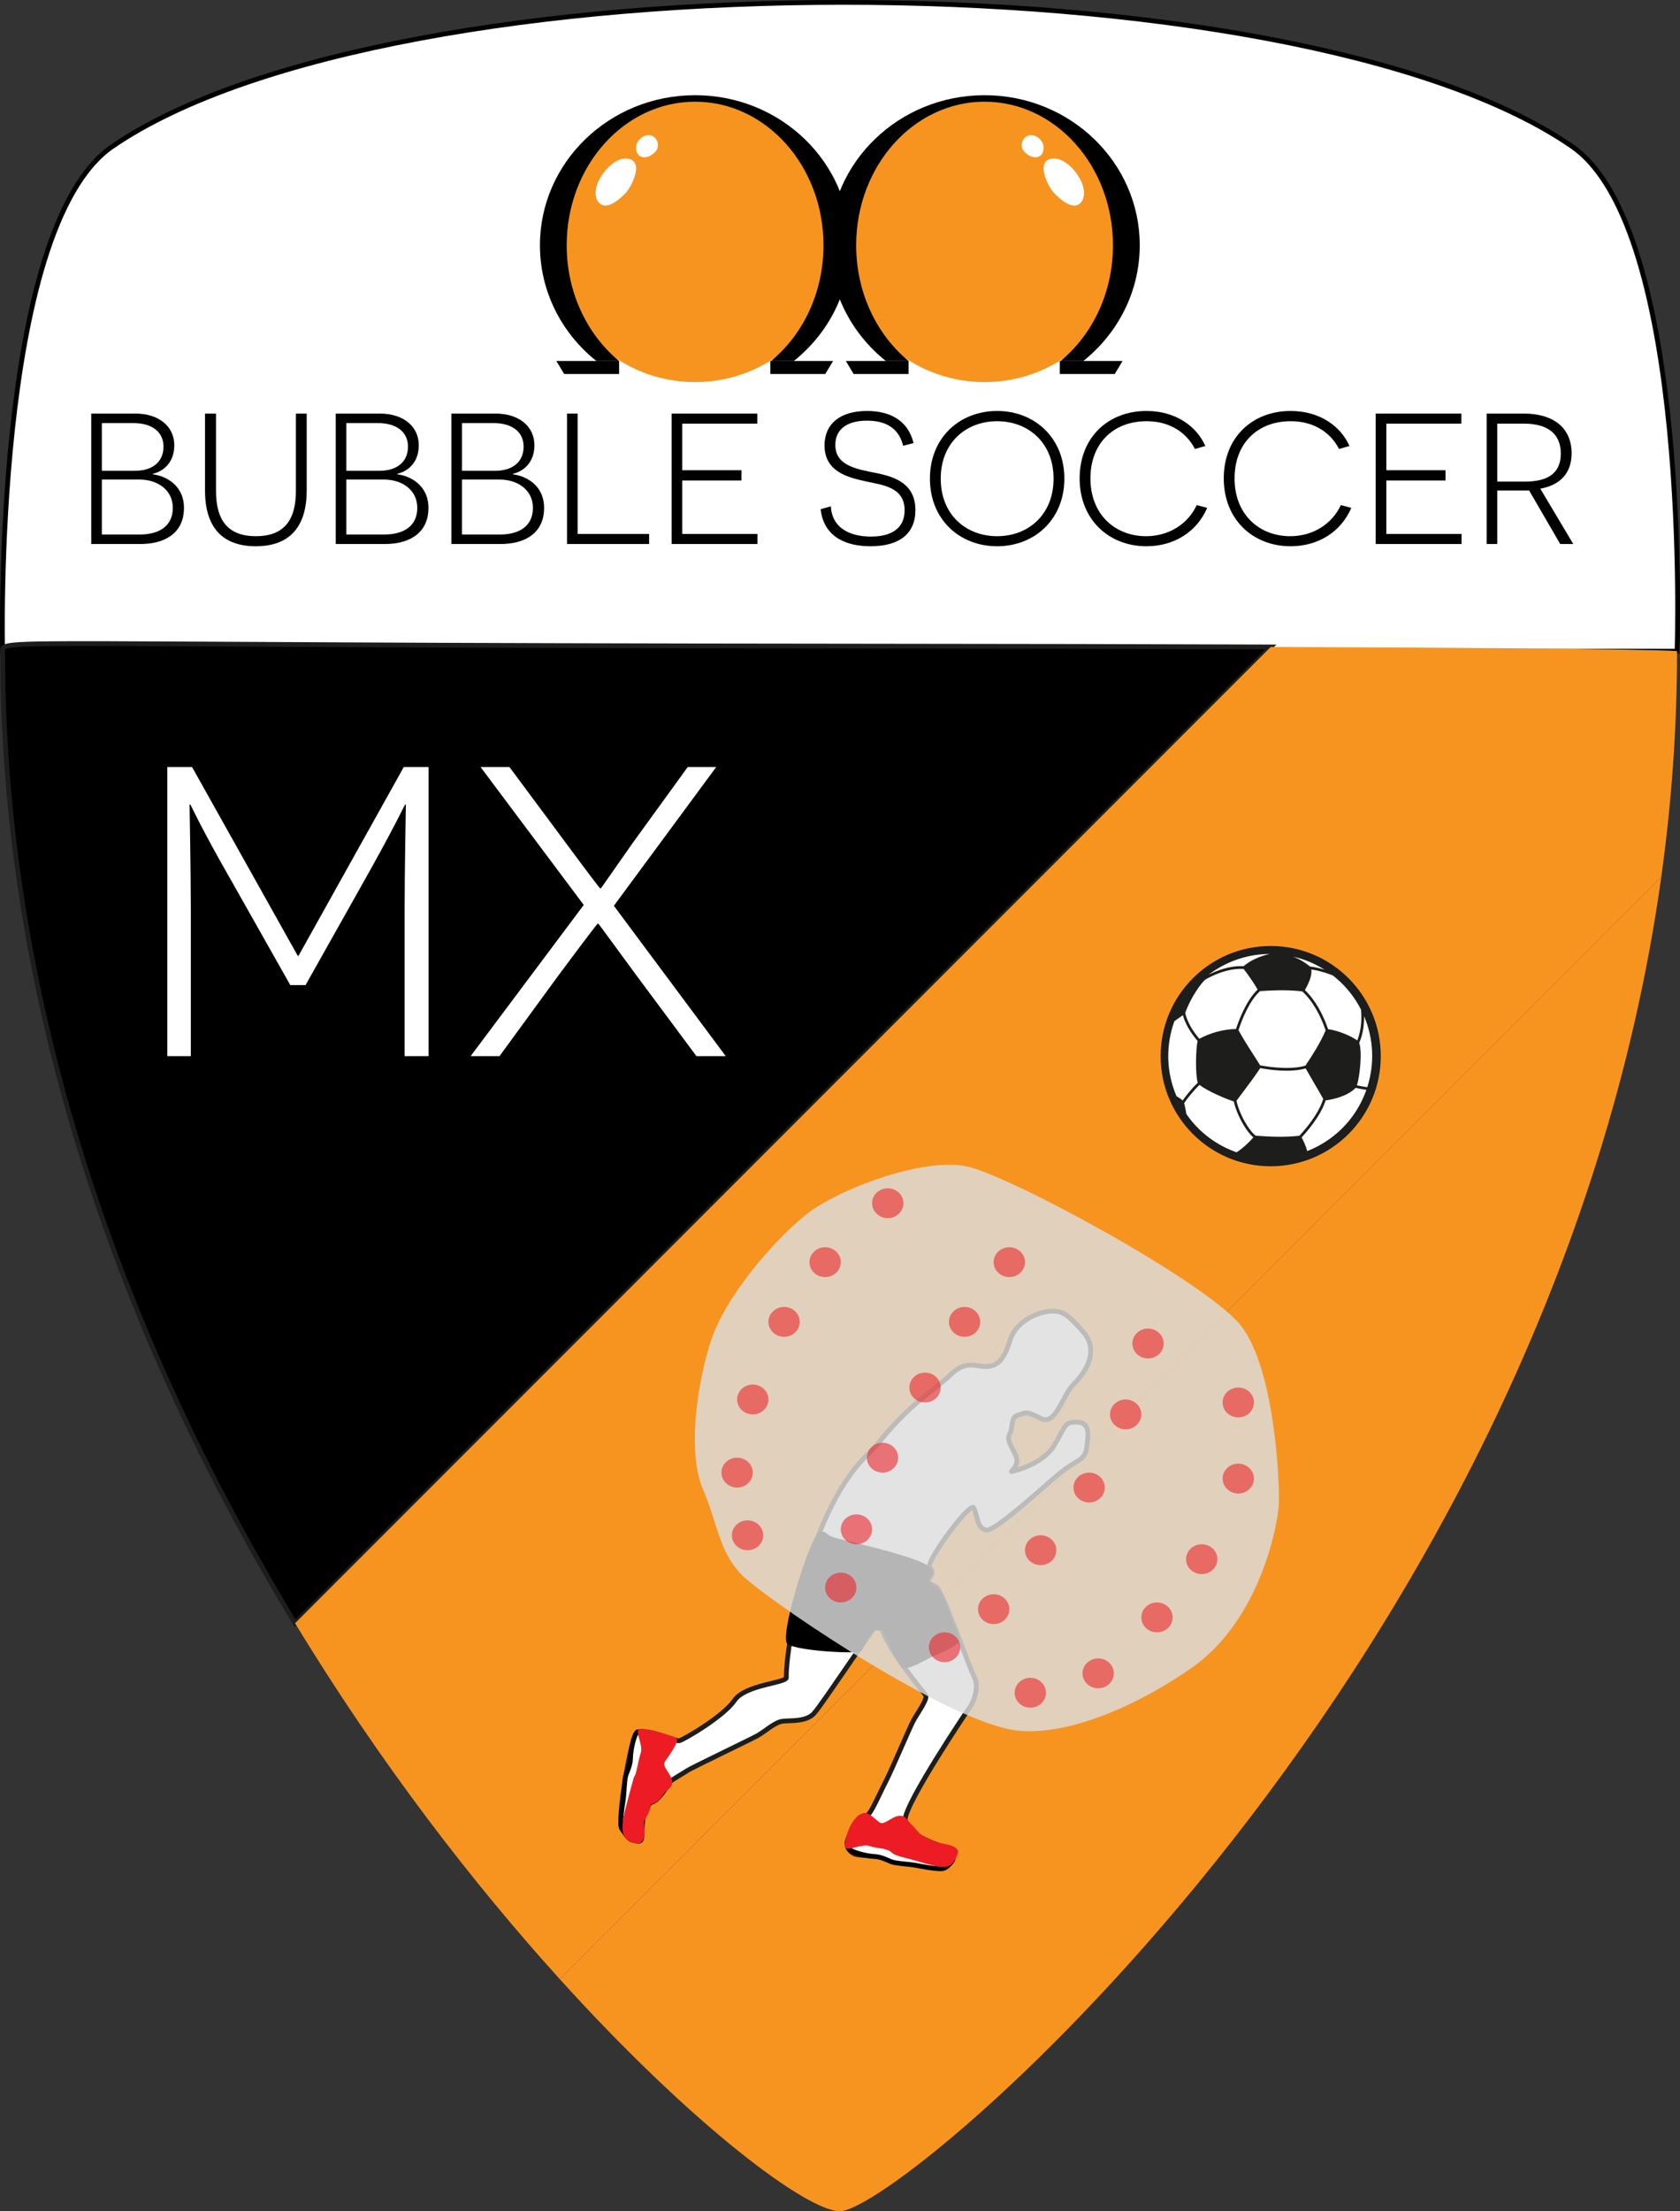 <!-- Generator: Adobe Illustrator 18.1.1, SVG Export Plug-In  -->
<svg version="1.1"
	 xmlns="http://www.w3.org/2000/svg" xmlns:xlink="http://www.w3.org/1999/xlink" xmlns:a="http://ns.adobe.com/AdobeSVGViewerExtensions/3.0/"
	 x="0px" y="0px" width="351.861px" height="462.81px" viewBox="0 0 351.861 462.81" enable-background="new 0 0 351.861 462.81"
	 xml:space="preserve">
<rect x="0" y="0" width="351.861" height="462.81" fill="#333333" stroke="none"/>
<defs>
</defs>
<g>
	<path fill="#FFFFFF" stroke="#000000" stroke-miterlimit="10" d="M351.244,136.292H0.547c0,0-2.165-88.418,23-105.645
		c58.582-40.105,247.3-40.284,305.697,0C354.296,47.928,351.244,136.292,351.244,136.292z"/>
	<g>
		<g>
			<circle fill="#F79420" cx="206.211" cy="50.004" r="29.972"/>
			<path fill="#FFFFFF" d="M226.446,37.95c-1.162-2.558-3.788-4.978-5.969-4.765c-3.659,0.36-1.147,5.512,0.111,7.02
				c1.308,1.428,4.519,4.401,6.066,1.785C227.294,40.906,227.107,39.406,226.446,37.95z"/>
			<g>
				<path fill="#FFFFFF" d="M215.777,28.282c-0.098,0.008-0.194,0.024-0.291,0.049c-1.249,0.306-1.921,2.023-1.205,3.09
					c0.707,1.056,2.365,2.013,3.569,1.193c0.605-0.447,0.783-1.286,0.704-1.995C218.407,29.335,217.048,28.173,215.777,28.282z"/>
			</g>
		</g>
		<g>
			<circle fill="#F79420" cx="145.581" cy="50.004" r="29.972"/>
			<path fill="#FFFFFF" d="M125.346,37.95c1.162-2.558,3.788-4.978,5.968-4.765c3.659,0.36,1.147,5.512-0.109,7.02
				c-1.308,1.428-4.52,4.401-6.067,1.785C124.498,40.906,124.685,39.406,125.346,37.95z"/>
			<g>
				<path fill="#FFFFFF" d="M136.014,28.282c0.098,0.008,0.195,0.024,0.291,0.049c1.251,0.306,1.922,2.023,1.206,3.09
					c-0.707,1.056-2.366,2.013-3.57,1.193c-0.606-0.447-0.785-1.286-0.704-1.995C133.385,29.335,134.743,28.173,136.014,28.282z"/>
			</g>
		</g>
		<g>
			<path fill="none" d="M233.105,51.333c0-16.594-12.04-30.048-26.894-30.048c-14.852,0-26.894,13.454-26.894,30.048
				c0,9.941,4.323,18.749,10.98,24.218h31.83C228.783,70.081,233.105,61.274,233.105,51.333z"/>
			<path d="M179.317,51.333c0-16.594,12.041-30.048,26.894-30.048c14.854,0,26.894,13.454,26.894,30.048
				c0,9.941-4.322,18.749-10.978,24.218h4.774c7.21-5.76,11.806-14.47,11.806-24.218c0-17.344-14.549-31.406-32.495-31.406
				c-17.946,0-32.493,14.062-32.493,31.406c0,9.748,4.594,18.458,11.805,24.218h4.773C183.64,70.081,179.317,61.274,179.317,51.333z
				"/>
			<polygon points="178.79,78.281 190.297,78.281 190.297,75.551 177.149,75.551 			"/>
			<polygon points="233.474,78.281 221.967,78.281 221.967,75.551 235.115,75.551 			"/>
		</g>
		<g>
			<path fill="none" d="M172.475,51.333c0-16.594-12.042-30.048-26.895-30.048c-14.853,0-26.894,13.454-26.894,30.048
				c0,9.941,4.322,18.749,10.979,24.218h31.829C168.152,70.081,172.475,61.274,172.475,51.333z"/>
			<path d="M118.687,51.333c0-16.594,12.041-30.048,26.894-30.048c14.852,0,26.895,13.454,26.895,30.048
				c0,9.941-4.323,18.749-10.98,24.218h4.774c7.21-5.76,11.805-14.47,11.805-24.218c0-17.344-14.547-31.406-32.493-31.406
				c-17.947,0-32.495,14.062-32.495,31.406c0,9.748,4.595,18.458,11.806,24.218h4.774C123.009,70.081,118.687,61.274,118.687,51.333
				z"/>
			<polygon points="118.158,78.281 129.666,78.281 129.666,75.551 116.518,75.551 			"/>
			<polygon points="172.843,78.281 161.336,78.281 161.336,75.551 174.483,75.551 			"/>
		</g>
	</g>
	<g>
		<path stroke="#1D1D1B" stroke-miterlimit="10" d="M174.737,135.227c-175.349-0.129-174.188-1.616-174.188,1.064
			c0,78.031,27.728,148.281,61.252,203.452l204.336-204.335C242.708,135.321,212.836,135.255,174.737,135.227z"/>
		<path fill="#F79420" d="M117.244,414.246c28.019,30.943,51.869,48.564,58.655,48.564c13.187,0,149.039-114.25,172.042-279.261
			L117.244,414.246z"/>
		<path fill="#F79420" d="M351.244,136.292c0,0-0.739-0.573-85.108-0.884L61.8,339.743c17.942,29.528,37.543,54.733,55.443,74.502
			l230.697-230.697C350.078,168.217,351.244,152.448,351.244,136.292z"/>
	</g>
	<g>
		<path fill="#FFFFFF" stroke="#1D1D1B" stroke-miterlimit="10" d="M130.206,382.545c0.406,0.893,1.367,2.357,2.121,2.545
			c0.754,0.189,1.98,0.754,2.074-0.424c0.094-1.178,0.094-4.525,0.566-4.855c0.471-0.33,0.707-2.498,1.508-2.592
			c0.801-0.094,1.838-1.367,2.309-1.98s1.367-2.074,1.65-2.404s2.875-1.791,3.535-2.262c0.66-0.471,12.961-6.363,14.611-7.258
			c1.65-0.896,3.676-2.875,5.373-3.064c1.697-0.189,4.713,0.141,6.41-1.508c1.697-1.65,14.092-20.832,14.705-20.125
			c0.613,0.707-4.417-0.179,8.779,16.135c0.588,0.727-1.71,3.849-2.511,5.31c-0.801,1.461-4.477,10.227-5.844,12.867
			c-1.367,2.639-3.016,6.598-3.865,7.023c-0.848,0.424-1.273,0-1.932,0.943s-2.309,3.865-2.309,4.902s0.707,1.838,1.65,2.262
			c0.943,0.424,7.117,0.566,9.002,0.613c1.885,0.047,11.359,0.471,11.453,0c0.094-0.471,1.163-1.178-0.432-1.65
			c-1.595-0.471-9.466-2.828-9.466-6.221c0-3.393,13.055-22.859,13.621-23.613c0.566-0.754,1.98-4.053,0.848-6.174
			s-6.693-18.193-8.059-18.947c-1.367-0.754-2.215-0.707-1.602-1.461c0.613-0.754,1.273-1.414,0.33-2.545
			c-0.943-1.131,8.389-13.715,9.191-12.49c0.801,1.225,0.611,4.572,2.78,4.666s13.763-10.887,16.402-12.773
			c2.639-1.885,4.148-1.96,4.477-4.397c0.33-2.437,0.895-5.265-1.885-5.406c-2.781-0.141-2.451,0.754-4.855,4.807
			c-2.404,4.053-8.531,5.42-8.955,5.514s1.838-1.225,0.848-3.346c-0.99-2.121-1.98-3.299-1.225-4.619
			c0.754-1.32,0.047-3.346,1.697-3.818s1.461-1.037,4.713,0.66c3.252,1.697,4.489-4.742,7.034-7.24
			c2.545-2.498,5.302-6.99,1.909-10.855c-3.393-3.865-4.371-4.34-6.492-4.34c-2.121,0-7.447,1.555-8.861,6.221
			c-1.414,4.666-3.111,5.373-5.137,5.373s-4.163-1.367-7.313,1.744c-3.15,3.111-8.418,5.843-15.377,14.62
			c-1.626,2.051-7.097,5.411-12.611,19.88s-6.551,27.572-6.363,28.797c0.189,1.225-8.578,1.461-10.887,4.855
			c-2.309,3.393-10.84,8.342-11.594,8.436c-0.754,0.094-7.682-2.969-8.908-1.602C132.091,364.117,129.263,380.471,130.206,382.545z"
			/>
		<path d="M164.738,343.82c0.617,1.684,15.03,2.454,15.637,1.746c0.607-0.709,2.2-4.544,3.111-4.342s1.251-0.086,1.251-0.389
			c0-0.304,3.014,7.569,4.214,8.204c1.359,0.72,5.646-2.139,6.875-2.567c1.447-0.504,6.12-2.632,5.108-3.746
			c-1.012-1.113-2.791-9.238-4.716-10.449c-3.9-2.454,0.543-1.758-1.49-4.215c-1.793-2.167-18.151-5.661-20.074-6.268
			c-1.923-0.607-1.206-1.308-2.927-1.207S163.625,340.783,164.738,343.82z"/>
		<path opacity="0.67" fill="#B2B2B2" d="M154.935,329.204c4.012,4.484,40.474,29.424,56.448,32.735
			c8.866,1.837,23.198-2.578,37.89-12.63c14.692-10.052,18.3-30.157,18.558-34.281c0.258-4.124-0.773-28.611-7.99-37.632
			c-7.217-9.021-47.942-31.143-57.221-33.228s-27.322,4.875-33.766,10.03c-6.444,5.155-16.964,16.966-20.057,26.761
			c-3.093,9.795-4.687,23.449-1.594,30.692C150.296,318.894,150.554,324.307,154.935,329.204z"/>
		<path opacity="0.46" fill="#FFFFFF" d="M154.935,329.204c4.012,4.484,40.474,29.424,56.448,32.735
			c8.866,1.837,23.198-2.578,37.89-12.63c14.692-10.052,18.3-30.157,18.558-34.281s-0.773-28.611-7.99-37.632
			c-7.217-9.021-47.942-31.143-57.221-33.228c-9.279-2.084-27.322,4.875-33.766,10.03c-6.444,5.155-16.964,16.966-20.057,26.761
			s-4.687,23.449-1.594,30.692S150.554,324.307,154.935,329.204z"/>
		<g opacity="0.57">
			<ellipse fill="#ED1C24" cx="184.84" cy="305.098" rx="3.28" ry="3.124"/>
			<ellipse fill="#ED1C24" cx="157.662" cy="292.915" rx="3.28" ry="3.124"/>
			<ellipse fill="#ED1C24" cx="193.743" cy="290.416" rx="3.28" ry="3.124"/>
			<ellipse fill="#ED1C24" cx="202.021" cy="276.671" rx="3.28" ry="3.124"/>
			<ellipse fill="#ED1C24" cx="164.222" cy="276.671" rx="3.28" ry="3.124"/>
			<ellipse fill="#ED1C24" cx="172.813" cy="264.175" rx="3.28" ry="3.124"/>
			<ellipse fill="#ED1C24" cx="211.393" cy="264.175" rx="3.28" ry="3.124"/>
			<ellipse fill="#ED1C24" cx="185.933" cy="251.836" rx="3.28" ry="3.124"/>
			<ellipse fill="#ED1C24" cx="179.373" cy="320.093" rx="3.28" ry="3.124"/>
			<ellipse fill="#ED1C24" cx="154.382" cy="308.222" rx="3.28" ry="3.124"/>
			<ellipse fill="#ED1C24" cx="176.093" cy="332.276" rx="3.28" ry="3.124"/>
			<ellipse fill="#ED1C24" cx="156.569" cy="321.343" rx="3.28" ry="3.124"/>
			<ellipse fill="#ED1C24" cx="197.827" cy="344.771" rx="3.28" ry="3.124"/>
			<ellipse fill="#ED1C24" cx="215.789" cy="354.299" rx="3.28" ry="3.124"/>
			<ellipse fill="#ED1C24" cx="230.003" cy="350.238" rx="3.28" ry="3.124"/>
			<ellipse fill="#ED1C24" cx="242.319" cy="338.524" rx="3.28" ry="3.124"/>
			<ellipse fill="#ED1C24" cx="251.691" cy="326.341" rx="3.28" ry="3.124"/>
			<ellipse fill="#ED1C24" cx="259.345" cy="309.472" rx="3.28" ry="3.124"/>
			<ellipse fill="#ED1C24" cx="259.345" cy="293.54" rx="3.28" ry="3.124"/>
			<ellipse fill="#ED1C24" cx="208.113" cy="336.806" rx="3.28" ry="3.124"/>
			<ellipse fill="#ED1C24" cx="217.953" cy="324.466" rx="3.28" ry="3.124"/>
			<ellipse fill="#ED1C24" cx="228.106" cy="311.346" rx="3.28" ry="3.124"/>
			<ellipse fill="#ED1C24" cx="235.759" cy="296.039" rx="3.28" ry="3.124"/>
			<ellipse fill="#ED1C24" cx="240.445" cy="281.201" rx="3.28" ry="3.124"/>
		</g>
		<g>
			<path fill="#FFFFFF" stroke="#000000" stroke-miterlimit="10" d="M133.455,362.517c-0.774,0.752-1.395,4.05-1.395,5.426
				c0,1.376-0.64,2.659-0.97,3.595s-0.351,3.671-0.516,4.882c-0.165,1.211-0.881,5.394-0.385,6.275
				c0.495,0.881,1.813,1.926,2.202,1.706c0.389-0.22-0.055-11.338,1.046-12.494s2.312-8.256,1.651-8.311
				C134.427,363.539,133.817,362.165,133.455,362.517z"/>
			<path fill="#ED1C24" d="M133.076,385.778c2.504,0.56,1.836-3.474,1.781-4.245s1.059-1.374,1.459-3.811
				c0.07-0.424,0.878,0.445,2.735-2.295c0.7-1.033,1.926-1.211,1.706-2.697c-0.22-1.486-2.147-3.027-1.541-3.963
				c0.605-0.936,3.252-4.36,2.427-4.965c-0.826-0.605-7.302-2.439-7.907-1.779c-0.605,0.66,0.967,3.331,0.472,4.817
				c-0.495,1.486-0.8,3.844-1.296,5c-0.495,1.156-0.733,2.29-1.346,4.522C129.757,382.945,129.789,385.043,133.076,385.778z"/>
		</g>
		<g>
			<path fill="#FFFFFF" stroke="#000000" stroke-miterlimit="10" d="M177.77,386.969c0.722,0.801,3.994,1.547,5.369,1.599
				s2.633,0.74,3.555,1.105s3.655,0.49,4.859,0.701c1.204,0.211,5.357,1.084,6.256,0.623c0.899-0.462,1.993-1.738,1.788-2.135
				c-0.205-0.397-11.332-0.374-12.446-1.518s-8.163-2.623-8.243-1.965S177.433,386.594,177.77,386.969z"/>
			<path fill="#ED1C24" d="M200.565,388.017c0.739-1.957-3.719-2.132-4.429-2.436c-2.007-0.858-2.492-1.163-3.229-1.581
				c-0.374-0.212-1.12-1.272-2.024-2.133c-0.904-0.86-1.137-1.971-2.63-1.807c-1.493,0.164-3.106,2.03-4.018,1.39
				c-0.912-0.64-2.245-2.169-3.254-1.997c-2.985,0.51-4.492,6.684-3.855,7.314s3.528-0.937,4.994-0.385
				c1.466,0.551,3.909,0.39,4.692,1.374c0.521,0.655,2.511,0.981,4.723,1.627C198.087,391.294,199.233,391.544,200.565,388.017z"/>
		</g>
	</g>
	<g>
		<rect x="15.873" y="92.026" fill="none" width="320.046" height="40.534"/>
		<path d="M32.019,99.278c2.535,0.312,6.514,2.146,6.514,7.06c0,4.758-3.394,7.527-9.166,7.527H19.11V86.564h9.243
			c5.031,0,8.151,2.769,8.151,6.63c0,3.744-2.418,5.499-4.485,5.968V99.278z M28.314,98.538c3.433,0,5.929-1.717,5.929-5.07
			c0-3.004-2.341-4.914-6.279-4.914h-6.631v9.984H28.314z M29.289,111.875c4.095,0,6.902-1.794,6.902-5.577
			c0-3.822-3.275-5.928-6.98-5.928h-7.879v11.505H29.289z"/>
		<path d="M64.233,102.671c0,7.605-3.588,11.661-10.647,11.661c-7.098,0-10.647-4.056-10.647-11.661V86.564h2.302v16.186
			c0,6.279,2.613,9.478,8.346,9.478c5.772,0,8.386-3.198,8.386-9.478V86.564h2.262V102.671z"/>
		<path d="M83.225,99.278c2.535,0.312,6.514,2.146,6.514,7.06c0,4.758-3.394,7.527-9.166,7.527H70.316V86.564h9.243
			c5.031,0,8.151,2.769,8.151,6.63c0,3.744-2.418,5.499-4.485,5.968V99.278z M79.52,98.538c3.433,0,5.929-1.717,5.929-5.07
			c0-3.004-2.341-4.914-6.279-4.914h-6.631v9.984H79.52z M80.494,111.875c4.096,0,6.903-1.794,6.903-5.577
			c0-3.822-3.275-5.928-6.98-5.928h-7.879v11.505H80.494z"/>
		<path d="M107.444,99.278c2.535,0.312,6.514,2.146,6.514,7.06c0,4.758-3.394,7.527-9.166,7.527H94.534V86.564h9.243
			c5.031,0,8.151,2.769,8.151,6.63c0,3.744-2.418,5.499-4.485,5.968V99.278z M103.739,98.538c3.433,0,5.929-1.717,5.929-5.07
			c0-3.004-2.341-4.914-6.279-4.914h-6.631v9.984H103.739z M104.713,111.875c4.096,0,6.903-1.794,6.903-5.577
			c0-3.822-3.275-5.928-6.98-5.928h-7.879v11.505H104.713z"/>
		<path d="M118.753,86.564h2.223v25.194h14.977v2.106h-17.199V86.564z"/>
		<path d="M140.671,86.564h17.94v2.105h-15.718v9.751h12.402v2.145h-12.402v11.193h15.757v2.106h-17.979V86.564z"/>
		<path d="M174.016,105.987c0.234,4.445,3.861,6.318,8.386,6.318c4.407,0,7.06-1.795,7.06-5.5c0-4.992-4.876-5.304-8.269-6.084
			c-3.744-0.819-8.503-2.067-8.503-7.488c0-4.524,3.276-7.215,8.893-7.215c4.953,0,8.619,2.066,9.75,6.708l-2.184,0.585
			c-0.78-3.315-3.159-5.266-7.566-5.266c-4.368,0-6.63,1.95-6.63,5.07c0,3.979,3.666,4.914,7.566,5.694
			c4.095,0.78,9.204,1.911,9.204,7.956c0,5.031-3.472,7.566-9.399,7.566c-4.524,0-9.75-1.521-10.452-7.761L174.016,105.987z"/>
		<path d="M208.843,86.018c7.839,0,14.079,5.616,14.079,14.157s-6.24,14.157-14.079,14.157c-7.878,0-14.08-5.616-14.08-14.157
			S200.965,86.018,208.843,86.018z M208.843,112.227c6.552,0,11.817-4.524,11.817-12.052c0-7.488-5.266-12.013-11.817-12.013
			c-6.592,0-11.817,4.563-11.817,12.013C197.026,107.664,202.251,112.227,208.843,112.227z"/>
		<path d="M252.835,106.298c-2.185,5.07-6.981,8.034-12.715,8.034c-7.878,0-14.002-5.577-14.002-14.196
			c0-8.658,6.046-14.118,14.002-14.118c6.318,0,10.608,3.393,12.324,7.332l-2.184,0.624c-0.897-1.794-3.666-5.812-10.141-5.812
			c-6.864,0-11.739,4.563-11.739,11.974c0,7.527,5.148,12.091,11.661,12.091c4.681,0,8.697-2.457,10.608-6.514L252.835,106.298z"/>
		<path d="M283.021,106.298c-2.185,5.07-6.981,8.034-12.715,8.034c-7.878,0-14.002-5.577-14.002-14.196
			c0-8.658,6.046-14.118,14.002-14.118c6.318,0,10.608,3.393,12.324,7.332l-2.184,0.624c-0.897-1.794-3.666-5.812-10.141-5.812
			c-6.864,0-11.739,4.563-11.739,11.974c0,7.527,5.148,12.091,11.661,12.091c4.681,0,8.697-2.457,10.608-6.514L283.021,106.298z"/>
		<path d="M288.128,86.564h17.94v2.105h-15.718v9.751h12.402v2.145h-12.402v11.193h15.757v2.106h-17.979V86.564z"/>
		<path d="M320.265,102.671c-0.624,0-2.185,0-2.809,0h-3.861v11.193h-2.223V86.564h7.8c6.24,0,9.984,3.042,9.984,8.307
			c0,4.329-2.535,6.67-6.552,7.411l6.903,11.583h-2.73L320.265,102.671z M319.407,100.799c4.407,0,7.488-1.482,7.488-5.851
			c0-4.329-2.964-6.279-7.723-6.279h-5.577v12.13H319.407z"/>
	</g>
	<g>
		<path fill="#FFFFFF" d="M84.745,190.361c0-7.866,0.26-21.871,0.26-21.958h-0.173c-0.087,0.087-2.249,4.756-8.386,15.648
			l-12.449,22.131h-3.199l-12.362-21.871c-6.396-11.152-8.472-15.821-8.559-15.908h-0.173c0,0.087,0.26,14.091,0.26,21.958v30.689
			h-4.927v-60.513h5.186l22.131,39.506h0.173l22.044-39.506h5.186v60.513h-5.013V190.361z"/>
		<path fill="#FFFFFF" d="M133.582,204.539c-5.877-7.953-8.212-11.239-8.299-11.239h-0.087c-0.084,0-2.593,3.286-8.643,11.412
			l-11.931,16.338h-6.05l23.687-31.64l-21.613-28.873h6.052l11.756,15.819c5.189,7.002,7.176,9.596,7.262,9.596h0.087
			c0.087,0,1.903-2.68,6.829-9.682l11.412-15.732h5.966l-21.44,29.047l23.427,31.467h-6.137L133.582,204.539z"/>
	</g>
	<g>
		<g>
			<circle fill="#1D1D1B" stroke="#1D1D1B" stroke-miterlimit="10" cx="266.137" cy="221.051" r="22.553"/>
			<path fill="#FFFFFF" d="M284.673,218.286c0.673,1.843,0.126,6.989-0.473,8.884c0.738,0.161,1.459,0.289,2.163,0.387
				c1.531-4.756,1.389-10.034-0.669-14.872C285.714,214.255,285.529,216.343,284.673,218.286z M277.612,215.6
				c-0.076-0.227-0.197-0.59-0.375-1.046c-0.307-0.799-0.828-2.018-1.565-3.298c-0.872-1.511-1.847-2.77-2.903-3.741
				c-2.328-0.304-5.234-0.326-8.879-0.062c-2.262,2.048-3.794,6.074-4.349,7.721c-0.056,0.165-0.107,0.315-0.148,0.449
				c0.185,0.332,0.379,0.674,0.572,1.011c0.877,1.519,1.716,2.825,2.527,4.087c0.495,0.769,0.967,1.495,1.429,2.252
				c0.152,0.03,0.421,0.081,0.779,0.138c0.853,0.141,1.708,0.244,2.542,0.316c1.749,0.146,4.232,0.199,6.172-0.388
				c1.455-2.174,3.09-4.704,4.222-7.359C277.63,215.656,277.619,215.628,277.612,215.6z M285.695,212.683
				c-0.014-0.03-0.027-0.059-0.037-0.087c0.011,0.03,0.024,0.06,0.036,0.089L285.695,212.683z M262.994,237.702
				c2.829,0.214,5.893,0.366,9.148,0.019c0.115-0.121,0.302-0.323,0.536-0.589c0.389-0.435,0.982-1.13,1.615-1.97
				c0.995-1.319,2.286-3.273,2.85-5.16c-0.214-0.377-0.456-0.803-0.742-1.299c-0.362-0.628-0.748-1.288-1.14-1.963
				c-0.605-1.04-1.226-2.106-1.801-3.114c-3.341,0.951-7.94,0.23-9.518-0.067c-1.161,1.778-2.498,3.539-3.785,5.246
				c-0.393,0.517-0.796,1.05-1.191,1.577c0.274,1.327,0.952,3.009,1.824,4.523l0.002,0.003l-0.102,0.06l0.004,0.006l0.102-0.058
				C261.539,236.203,262.334,237.213,262.994,237.702z M273.294,207.223c1.047,0.993,2.012,2.253,2.872,3.747
				c1.083,1.877,1.723,3.644,1.985,4.441c2.035,0.22,5.052,1.534,6.116,2.362c0.967-2.398,0.93-4.961,0.781-6.466
				c-0.161-0.321-0.334-0.637-0.514-0.951c-1.424-2.469-3.268-4.545-5.384-6.19c-0.23-0.09-0.457-0.178-0.684-0.261
				c-1.318-0.475-2.599-0.81-3.821-0.998C274.784,204.001,274.34,205.416,273.294,207.223z M286.182,228.096
				c-0.003,0.005-0.004,0.01-0.004,0.01l-0.001,0.004C286.177,228.111,286.179,228.102,286.182,228.096z M277.645,230.314
				c-1.055,3.341-4.157,6.814-5.031,7.739c0.323,0.632,0.907,1.843,1.174,2.868c0.989-0.389,1.966-0.849,2.916-1.398
				c4.601-2.655,7.84-6.764,9.473-11.413c-0.731-0.108-1.483-0.243-2.245-0.412C282.202,229.438,279.32,230.082,277.645,230.314z
				 M245.968,213.726L245.968,213.726c0.018-0.042,0.028-0.079,0.043-0.117C245.997,213.648,245.984,213.686,245.968,213.726z
				 M250.866,226.626c-0.536-1.649-0.431-7.063-0.039-8.746c-1.564-1.834-2.618-3.689-3.076-5.399
				c-0.336,0.234-0.675,0.473-0.983,0.686c-0.304,0.211-0.574,0.401-0.799,0.558c-1.805,4.97-1.763,10.581,0.433,15.697
				c0.461,0.271,0.912,0.572,1.291,0.913C248.349,229.397,249.626,227.779,250.866,226.626z M262.511,238.046
				c-0.696-0.567-1.474-1.57-2.214-2.853c-0.896-1.553-1.593-3.284-1.885-4.657c-1.297-0.386-5.573-2.158-7.178-3.469
				c-1.261,1.179-2.621,2.916-3.22,3.824c0.188,0.722,0.32,1.476,0.46,2.272v0.011c2.645,3.831,6.367,6.557,10.516,8.008
				C260.348,240.295,261.744,238.983,262.511,238.046z M260.441,202.228c1.466-1.211,3.304-2.069,5.476-2.56
				c-3.586,0.017-7.218,0.937-10.548,2.857c-0.787,0.453-1.535,0.95-2.24,1.487C254.739,203.193,257.538,202.064,260.441,202.228z
				 M277.427,202.96c-2.025-1.276-4.247-2.197-6.559-2.735c1.568,0.625,2.666,1.391,3.506,2.066
				C275.358,202.419,276.38,202.643,277.427,202.96z M251.185,217.421c2.387-1.28,5.103-2.004,7.686-2.051
				c0.499-1.544,2.077-5.928,4.519-8.237c-0.061-0.129-0.143-0.279-0.243-0.449c-0.685-1.189-2.061-3.097-2.674-3.88
				c-3.478-0.221-6.924,1.593-7.904,2.158c-0.095,0.054-0.169,0.1-0.23,0.136c-1.743,1.806-3.406,4.888-4.113,6.915
				c0.21,0.928,0.604,1.91,1.184,2.915C249.887,215.752,250.483,216.588,251.185,217.421z"/>
		</g>
	</g>
</g>
</svg>